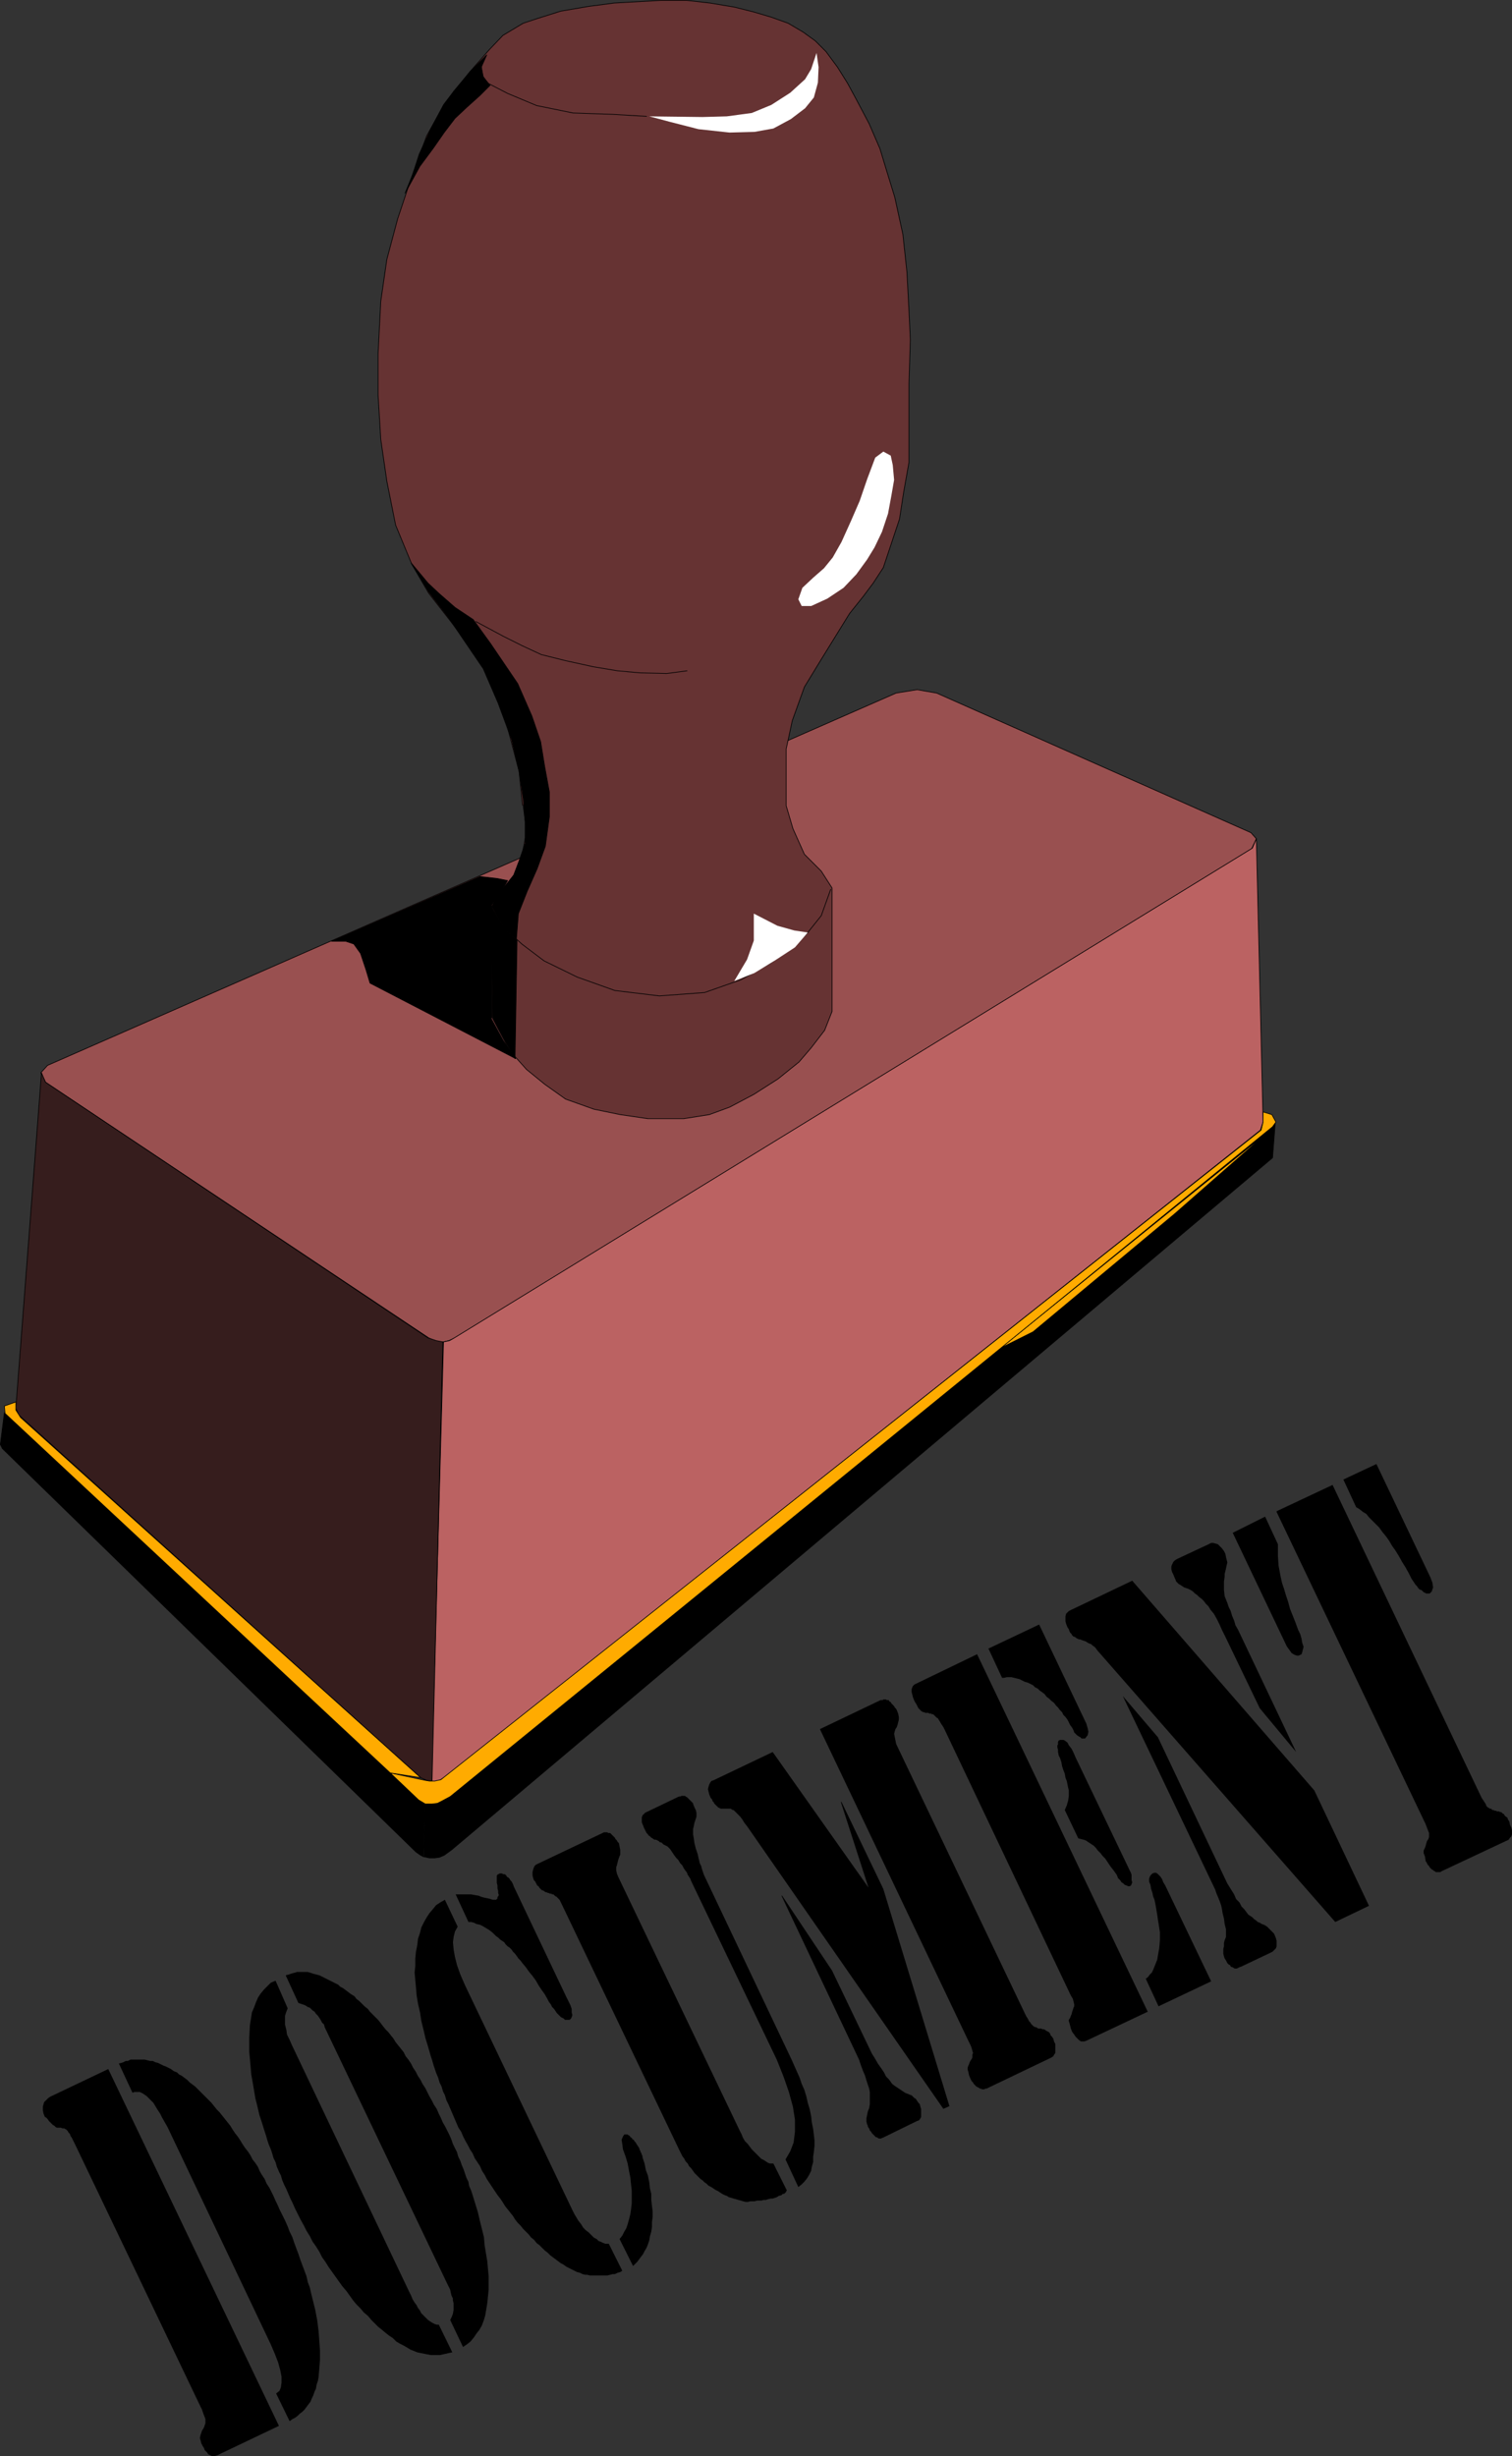 <?xml version="1.0" encoding="UTF-8" standalone="no"?>
<svg
   version="1.0"
   width="95.836mm"
   height="155.69mm"
   id="svg54"
   sodipodi:docname="Document.wmf"
   xmlns:inkscape="http://www.inkscape.org/namespaces/inkscape"
   xmlns:sodipodi="http://sodipodi.sourceforge.net/DTD/sodipodi-0.dtd"
   xmlns="http://www.w3.org/2000/svg"
   xmlns:svg="http://www.w3.org/2000/svg">
  <rect width="100%" height="100%" fill="#333333" stroke="none"/>
  <sodipodi:namedview
     id="namedview54"
     pagecolor="#ffffff"
     bordercolor="#000000"
     borderopacity="0.25"
     inkscape:showpageshadow="2"
     inkscape:pageopacity="0.0"
     inkscape:pagecheckerboard="0"
     inkscape:deskcolor="#d1d1d1"
     inkscape:document-units="mm" />
  <defs
     id="defs1">
    <pattern
       id="WMFhbasepattern"
       patternUnits="userSpaceOnUse"
       width="6"
       height="6"
       x="0"
       y="0" />
  </defs>
  <path
     style="fill:#995050;fill-opacity:1;fill-rule:evenodd;stroke:none"
     d="m 214.68,166.035 5.009,-0.808 4.686,0.808 75.303,33.449 1.293,1.454 -1.131,2.424 -190.844,117.154 -1.454,0.646 -1.293,0.323 h -1.616 l -1.939,-0.97 -91.786,-61.243 -1.131,-2.262 1.616,-1.778 z"
     id="path1" />
  <path
     style="fill:none;stroke:#000000;stroke-width:0.162px;stroke-linecap:round;stroke-linejoin:round;stroke-miterlimit:4;stroke-dasharray:none;stroke-opacity:1"
     d="m 214.68,166.035 5.009,-0.808 4.686,0.808 75.303,33.449 1.293,1.454 -1.131,2.424 -190.844,117.154 -1.454,0.646 -1.293,0.323 h -1.616 l -1.939,-0.97 -91.786,-61.243 -1.131,-2.262 1.616,-1.778 203.287,-89.198 v 0"
     id="path2" />
  <path
     style="fill:#663333;fill-opacity:1;fill-rule:evenodd;stroke:none"
     d="m 125.156,192.859 -0.808,-8.08 -3.555,-13.412 -3.878,-9.534 -6.141,-9.372 -8.08,-10.342 -4.04,-6.948 -3.878,-9.372 -2.101,-10.503 -1.454,-10.019 -0.646,-10.665 v -9.857 l 0.646,-12.604 1.454,-10.019 2.586,-9.695 3.07,-9.211 3.878,-10.665 4.201,-7.595 6.141,-7.756 4.686,-5.333 3.232,-3.393 4.848,-2.909 3.394,-1.131 5.656,-1.778 6.625,-1.131 6.141,-0.808 5.656,-0.323 5.656,-0.323 h 5.979 l 5.656,0.646 5.817,0.97 4.525,1.131 4.363,1.293 4.04,1.454 3.555,2.101 2.909,2.101 2.586,2.585 2.747,3.717 2.424,3.878 2.101,3.878 3.07,5.817 2.586,5.979 1.616,5.333 1.939,6.302 1.939,8.888 0.97,9.049 0.485,9.211 0.323,6.948 -0.323,10.665 v 11.473 7.272 l -1.293,7.272 -0.97,6.302 -2.101,6.302 -1.778,5.333 -2.424,3.717 -2.424,3.232 -3.232,4.04 -6.787,10.988 -4.04,6.625 -2.909,8.08 -1.454,6.787 v 6.625 6.948 l 1.616,5.494 2.747,6.14 4.04,4.04 2.586,4.04 v 29.571 l -1.778,4.525 -3.232,4.201 -2.909,3.393 -5.009,4.04 -5.817,3.717 -5.817,3.07 -4.848,1.778 -6.141,0.97 h -8.565 l -6.625,-0.97 -6.302,-1.293 -6.787,-2.424 -5.009,-3.555 -4.363,-3.555 -4.04,-4.525 -2.747,-5.171 -1.454,-2.747 v -26.663 l 2.586,-4.04 2.747,-3.555 1.939,-5.171 0.97,-5.171 -0.808,-6.302 v 0 z"
     id="path3" />
  <path
     style="fill:none;stroke:#000000;stroke-width:0.162px;stroke-linecap:round;stroke-linejoin:round;stroke-miterlimit:4;stroke-dasharray:none;stroke-opacity:1"
     d="m 125.156,192.859 -0.808,-8.08 -3.555,-13.412 -3.878,-9.534 -6.141,-9.372 -8.08,-10.342 -4.04,-6.948 -3.878,-9.372 -2.101,-10.503 -1.454,-10.019 -0.646,-10.665 v -9.857 l 0.646,-12.604 1.454,-10.019 2.586,-9.695 3.07,-9.211 3.878,-10.665 4.201,-7.595 6.141,-7.756 4.686,-5.333 3.232,-3.393 4.848,-2.909 3.394,-1.131 5.656,-1.778 6.625,-1.131 6.141,-0.808 5.656,-0.323 5.656,-0.323 h 5.979 l 5.656,0.646 5.817,0.97 4.525,1.131 4.363,1.293 4.04,1.454 3.555,2.101 2.909,2.101 2.586,2.585 2.747,3.717 2.424,3.878 2.101,3.878 3.07,5.817 2.586,5.979 1.616,5.333 1.939,6.302 1.939,8.888 0.97,9.049 0.485,9.211 0.323,6.948 -0.323,10.665 v 11.473 7.272 l -1.293,7.272 -0.97,6.302 -2.101,6.302 -1.778,5.333 -2.424,3.717 -2.424,3.232 -3.232,4.04 -6.787,10.988 -4.04,6.625 -2.909,8.08 -1.454,6.787 v 6.625 6.948 l 1.616,5.494 2.747,6.14 4.04,4.04 2.586,4.04 v 29.571 l -1.778,4.525 -3.232,4.201 -2.909,3.393 -5.009,4.04 -5.817,3.717 -5.817,3.07 -4.848,1.778 -6.141,0.97 h -8.565 l -6.625,-0.97 -6.302,-1.293 -6.787,-2.424 -5.009,-3.555 -4.363,-3.555 -4.04,-4.525 -2.747,-5.171 -1.454,-2.747 v -26.663 l 2.586,-4.04 2.747,-3.555 1.939,-5.171 0.97,-5.171 -0.808,-6.302 v 0"
     id="path4" />
  <path
     style="fill:#bb6262;fill-opacity:1;fill-rule:evenodd;stroke:none"
     d="m 106.249,321.486 1.454,-0.323 1.131,-0.646 191.167,-117.315 0.97,-2.262 1.616,67.868 -0.646,1.939 -195.531,155.127 -1.454,0.808 -1.616,0.323 2.909,-105.519 z"
     id="path5" />
  <path
     style="fill:none;stroke:#000000;stroke-width:0.162px;stroke-linecap:round;stroke-linejoin:round;stroke-miterlimit:4;stroke-dasharray:none;stroke-opacity:1"
     d="m 106.249,321.486 1.454,-0.323 1.131,-0.646 191.167,-117.315 0.97,-2.262 1.616,67.868 -0.646,1.939 -195.531,155.127 -1.454,0.808 -1.616,0.323 2.909,-105.519 v 0"
     id="path6" />
  <path
     style="fill:#361d1d;fill-opacity:1;fill-rule:evenodd;stroke:none"
     d="m 9.938,257.011 0.97,2.262 91.625,61.243 1.939,0.646 1.616,0.323 -2.586,105.196 -1.293,-0.162 -1.454,-0.646 -96.311,-86.936 -0.646,-1.616 6.141,-80.311 z"
     id="path7" />
  <path
     style="fill:none;stroke:#000000;stroke-width:0.162px;stroke-linecap:round;stroke-linejoin:round;stroke-miterlimit:4;stroke-dasharray:none;stroke-opacity:1"
     d="m 9.938,257.011 0.97,2.262 91.625,61.243 1.939,0.646 1.616,0.323 -2.586,105.196 -1.293,-0.162 -1.454,-0.646 -96.311,-86.936 -0.646,-1.616 6.141,-80.311 v 0"
     id="path8" />
  <path
     style="fill:#000000;fill-opacity:1;fill-rule:evenodd;stroke:none"
     d="m 101.401,444.78 0.485,-12.927 -1.293,-0.323 -99.543,-93.076 -0.97,7.595 0.485,0.97 99.058,96.631 1.131,0.808 0.646,0.323 z"
     id="path9" />
  <path
     style="fill:none;stroke:#000000;stroke-width:0.162px;stroke-linecap:round;stroke-linejoin:round;stroke-miterlimit:4;stroke-dasharray:none;stroke-opacity:1"
     d="m 101.401,444.78 0.485,-12.927 -1.293,-0.323 -99.543,-93.076 -0.97,7.595 0.485,0.97 99.058,96.631 1.131,0.808 0.646,0.323 v 0"
     id="path10" />
  <path
     style="fill:#000000;fill-opacity:1;fill-rule:evenodd;stroke:none"
     d="m 101.401,444.78 1.454,0.323 h 1.293 l 1.131,-0.162 1.131,-0.485 1.778,-1.293 196.662,-165.792 0.646,-8.403 -0.646,0.97 -197.146,160.46 -1.939,1.131 -0.97,0.323 -1.293,0.323 -1.616,-0.323 -0.323,12.927 v 0 z"
     id="path11" />
  <path
     style="fill:none;stroke:#000000;stroke-width:0.162px;stroke-linecap:round;stroke-linejoin:round;stroke-miterlimit:4;stroke-dasharray:none;stroke-opacity:1"
     d="m 101.401,444.78 1.454,0.323 h 1.293 l 1.131,-0.162 1.131,-0.485 1.778,-1.293 196.662,-165.792 0.646,-8.403 -0.646,0.97 -197.146,160.46 -1.939,1.131 -0.97,0.323 -1.293,0.323 -1.616,-0.323 -0.323,12.927 v 0"
     id="path12" />
  <path
     style="fill:#ffab00;fill-opacity:1;fill-rule:evenodd;stroke:none"
     d="m 239.727,322.94 63.992,-51.709 -22.3,19.553 -33.935,28.278 z"
     id="path13" />
  <path
     style="fill:none;stroke:#000000;stroke-width:0.162px;stroke-linecap:round;stroke-linejoin:round;stroke-miterlimit:4;stroke-dasharray:none;stroke-opacity:1"
     d="m 239.727,322.94 63.992,-51.709 -22.3,19.553 -33.935,28.278 -7.757,3.878 v 0"
     id="path14" />
  <path
     style="fill:#ffab00;fill-opacity:1;fill-rule:evenodd;stroke:none"
     d="m 304.688,267.029 0.97,1.778 -0.808,1.131 -196.985,160.46 -2.101,1.131 -0.97,0.485 -1.293,0.162 h -1.616 l -1.616,-0.97 -6.787,-6.464 8.403,1.778 0.97,0.162 h 1.293 l 1.454,-0.323 196.5,-155.612 0.485,-1.939 v -2.424 l 2.101,0.646 z"
     id="path15" />
  <path
     style="fill:none;stroke:#000000;stroke-width:0.162px;stroke-linecap:round;stroke-linejoin:round;stroke-miterlimit:4;stroke-dasharray:none;stroke-opacity:1"
     d="m 304.688,267.029 0.97,1.778 -0.808,1.131 -196.985,160.46 -2.101,1.131 -0.97,0.485 -1.293,0.162 h -1.616 l -1.616,-0.97 -6.787,-6.464 8.403,1.778 0.97,0.162 h 1.293 l 1.454,-0.323 196.5,-155.612 0.485,-1.939 v -2.424 l 2.101,0.646 v 0"
     id="path16" />
  <path
     style="fill:#ffab00;fill-opacity:1;fill-rule:evenodd;stroke:none"
     d="m 93.483,424.742 -92.271,-86.128 -0.162,-1.778 2.747,-0.97 v 1.939 l 1.131,1.778 95.826,86.29 -7.272,-1.131 z"
     id="path17" />
  <path
     style="fill:none;stroke:#000000;stroke-width:0.162px;stroke-linecap:round;stroke-linejoin:round;stroke-miterlimit:4;stroke-dasharray:none;stroke-opacity:1"
     d="m 93.483,424.742 -92.271,-86.128 -0.162,-1.778 2.747,-0.97 v 1.939 l 1.131,1.778 95.826,86.29 -7.272,-1.131 v 0"
     id="path18" />
  <path
     style="fill:#ffffff;fill-opacity:1;fill-rule:evenodd;stroke:none"
     d="m 195.611,12.685 -1.293,3.878 -1.454,2.424 -3.555,3.232 -4.525,2.909 -4.686,1.939 -5.979,0.808 -5.817,0.162 -12.766,-0.162 4.848,1.293 6.949,1.778 7.433,0.808 5.979,-0.162 4.525,-0.808 4.201,-2.262 3.394,-2.585 2.101,-2.585 0.97,-3.555 0.162,-3.717 z"
     id="path19" />
  <path
     style="fill:none;stroke:#000000;stroke-width:0.162px;stroke-linecap:round;stroke-linejoin:round;stroke-miterlimit:4;stroke-dasharray:none;stroke-opacity:1"
     d="m 154.889,27.874 -8.241,-0.485 -9.373,-0.323 -8.726,-1.778 -6.949,-2.909 -4.686,-2.424 -1.293,-1.778 -0.323,-2.262 0.97,-2.424"
     id="path20" />
  <path
     style="fill:#ffffff;fill-opacity:1;fill-rule:evenodd;stroke:none"
     d="m 211.609,108.185 -1.939,1.454 -1.939,5.171 -1.778,5.171 -2.101,4.848 -2.262,5.009 -2.101,3.717 -2.101,2.585 -2.586,2.262 -2.586,2.424 -0.97,2.747 0.808,1.616 h 2.262 l 3.878,-1.778 3.878,-2.585 3.07,-3.232 2.586,-3.555 1.778,-2.909 1.778,-3.717 1.454,-4.363 0.808,-4.363 0.646,-3.717 -0.323,-3.555 -0.485,-2.262 z"
     id="path21" />
  <path
     style="fill:none;stroke:#000000;stroke-width:0.162px;stroke-linecap:round;stroke-linejoin:round;stroke-miterlimit:4;stroke-dasharray:none;stroke-opacity:1"
     d="m 164.585,160.702 -4.848,0.646 -6.464,-0.162 -5.333,-0.485 -5.817,-0.97 -6.625,-1.454 -5.817,-1.454 -4.525,-2.101 -4.525,-2.262 -6.625,-3.555"
     id="path22" />
  <path
     style="fill:none;stroke:#000000;stroke-width:0.162px;stroke-linecap:round;stroke-linejoin:round;stroke-miterlimit:4;stroke-dasharray:none;stroke-opacity:1"
     d="m 117.722,216.936 3.232,5.494 4.04,3.717 5.333,4.04 7.918,3.878 9.049,3.232 10.665,1.293 10.827,-0.808 8.726,-3.07 7.11,-4.04 5.333,-3.717 3.555,-3.555 3.232,-4.04 2.262,-6.302"
     id="path23" />
  <path
     style="fill:#ffffff;fill-opacity:1;fill-rule:evenodd;stroke:none"
     d="m 193.511,223.4 -3.232,-0.485 -4.04,-1.131 -5.656,-2.909 v 6.464 l -1.616,4.525 -3.07,5.171 4.848,-1.939 5.009,-3.07 4.686,-3.07 z"
     id="path24" />
  <path
     style="fill:#000000;fill-opacity:1;fill-rule:evenodd;stroke:none"
     d="m 128.711,208.049 -2.424,5.494 -2.101,5.332 -0.485,6.14 -2.909,-2.747 -2.909,-5.171 1.454,-2.747 3.717,-4.686 1.293,-3.393 1.454,-4.201 v -5.333 l -0.485,-5.494 -0.97,-6.464 -1.778,-7.595 -3.232,-8.726 -3.555,-8.241 -8.241,-12.119 -4.848,-6.302 -4.201,-6.948 4.04,4.848 2.586,2.424 3.878,3.393 4.363,2.909 4.201,5.817 6.464,9.534 3.394,7.756 2.101,6.14 0.97,5.979 1.131,6.14 v 5.817 l -0.97,7.11 -1.939,5.333 z"
     id="path25" />
  <path
     style="fill:none;stroke:#000000;stroke-width:0.162px;stroke-linecap:round;stroke-linejoin:round;stroke-miterlimit:4;stroke-dasharray:none;stroke-opacity:1"
     d="m 128.711,208.049 -2.424,5.494 -2.101,5.332 -0.485,6.14 -2.909,-2.747 -2.909,-5.171 1.454,-2.747 3.717,-4.686 1.293,-3.393 1.454,-4.201 v -5.333 l -0.485,-5.494 -0.97,-6.464 -1.778,-7.595 -3.232,-8.726 -3.555,-8.241 -8.241,-12.119 -4.848,-6.302 -4.201,-6.948 4.04,4.848 2.586,2.424 3.878,3.393 4.363,2.909 4.201,5.817 6.464,9.534 3.394,7.756 2.101,6.14 0.97,5.979 1.131,6.14 v 5.817 l -0.97,7.11 -1.939,5.333 v 0"
     id="path26" />
  <path
     style="fill:#000000;fill-opacity:1;fill-rule:evenodd;stroke:none"
     d="m 114.975,209.988 4.201,0.485 2.424,0.485 -1.778,3.07 -2.101,2.909 v 27.147 l 2.909,5.332 2.909,4.201 -34.905,-18.098 -0.97,-3.232 -1.293,-3.878 -1.616,-2.262 -1.939,-0.646 H 79.424 l 35.551,-15.513 z"
     id="path27" />
  <path
     style="fill:none;stroke:#000000;stroke-width:0.162px;stroke-linecap:round;stroke-linejoin:round;stroke-miterlimit:4;stroke-dasharray:none;stroke-opacity:1"
     d="m 114.975,209.988 4.201,0.485 2.424,0.485 -1.778,3.07 -2.101,2.909 v 27.147 l 2.909,5.332 2.909,4.201 -34.905,-18.098 -0.97,-3.232 -1.293,-3.878 -1.616,-2.262 -1.939,-0.646 H 79.424 l 35.551,-15.513 v 0"
     id="path28" />
  <path
     style="fill:#000000;fill-opacity:1;fill-rule:evenodd;stroke:none"
     d="m 118.045,243.76 1.131,2.262 1.939,3.555 2.262,4.04 0.485,-28.278 -3.07,-3.07 -3.07,-5.009 0.323,26.501 z"
     id="path29" />
  <path
     style="fill:none;stroke:#000000;stroke-width:0.162px;stroke-linecap:round;stroke-linejoin:round;stroke-miterlimit:4;stroke-dasharray:none;stroke-opacity:1"
     d="m 118.045,243.76 1.131,2.262 1.939,3.555 2.262,4.04 0.485,-28.278 -3.07,-3.07 -3.07,-5.009 0.323,26.501 v 0"
     id="path30" />
  <path
     style="fill:#000000;fill-opacity:1;fill-rule:evenodd;stroke:none"
     d="m 108.673,21.896 -2.424,3.232 -3.07,5.817 -2.747,5.979 -1.616,5.009 -1.778,4.363 3.555,-6.464 3.232,-4.363 2.586,-3.717 2.586,-3.393 2.747,-2.585 3.232,-2.909 2.424,-2.424 -1.616,-1.939 -0.485,-2.424 1.293,-2.909 -3.878,3.878 z"
     id="path31" />
  <path
     style="fill:none;stroke:#000000;stroke-width:0.162px;stroke-linecap:round;stroke-linejoin:round;stroke-miterlimit:4;stroke-dasharray:none;stroke-opacity:1"
     d="m 108.673,21.896 -2.424,3.232 -3.07,5.817 -2.747,5.979 -1.616,5.009 -1.778,4.363 3.555,-6.464 3.232,-4.363 2.586,-3.717 2.586,-3.393 2.747,-2.585 3.232,-2.909 2.424,-2.424 -1.616,-1.939 -0.485,-2.424 1.293,-2.909 -3.878,3.878 -4.04,4.848 v 0"
     id="path32" />
  <path
     style="fill:#000000;fill-opacity:1;fill-rule:evenodd;stroke:none"
     d="m 321.817,354.45 7.918,-3.717 12.928,27.147 0.485,1.293 0.162,1.131 -0.323,0.97 -0.485,0.485 h -0.162 -0.323 -0.323 l -0.323,-0.162 -0.323,-0.162 -0.162,-0.162 -0.323,-0.323 -0.485,-0.162 -0.323,-0.323 -0.323,-0.485 -0.323,-0.323 -0.323,-0.485 -0.323,-0.485 -0.323,-0.485 -0.323,-0.646 -0.323,-0.646 -0.808,-1.454 -0.808,-1.293 -0.808,-1.454 -0.808,-1.293 -0.808,-1.131 -0.646,-1.131 -0.808,-1.131 -0.808,-0.97 -0.808,-1.131 -0.808,-0.808 -0.808,-0.808 -0.808,-0.808 -0.646,-0.808 -0.808,-0.485 -0.808,-0.646 -0.808,-0.485 -3.07,-6.625 z"
     id="path33" />
  <path
     style="fill:#000000;fill-opacity:1;fill-rule:evenodd;stroke:none"
     d="m 303.072,363.338 3.07,6.625 v 1.293 1.616 l 0.162,2.262 0.485,2.585 0.323,1.454 0.485,1.454 0.485,1.616 0.485,1.454 0.485,1.778 0.646,1.616 0.646,1.616 0.646,1.778 0.485,0.97 0.323,1.131 0.162,0.97 0.323,0.97 -0.162,0.646 -0.162,0.646 -0.162,0.485 -0.323,0.162 -0.323,0.162 h -0.485 l -0.485,-0.162 -0.323,-0.162 -0.485,-0.323 -0.323,-0.485 -0.485,-0.646 -0.323,-0.485 -12.928,-27.147 z"
     id="path34" />
  <path
     style="fill:#000000;fill-opacity:1;fill-rule:evenodd;stroke:none"
     d="m 305.819,362.045 13.412,-6.302 35.713,74.978 0.323,0.485 0.323,0.485 0.323,0.485 0.162,0.485 0.323,0.323 0.323,0.162 0.162,0.162 h 0.323 l 0.323,0.323 h 0.323 l 0.162,0.162 h 0.323 l 0.323,0.162 h 0.162 0.323 l 0.162,0.162 h 0.323 l 0.323,0.323 0.323,0.162 0.162,0.323 0.323,0.323 0.323,0.162 0.162,0.485 0.323,0.485 0.162,0.808 0.323,0.646 0.162,0.646 v 0.485 0.485 l -0.162,0.485 -0.323,0.323 -0.323,0.485 -16.16,7.595 -0.162,0.162 h -0.323 -0.162 -0.323 -0.323 l -0.162,-0.162 -0.323,-0.162 -0.162,-0.162 -0.323,-0.162 -0.323,-0.323 -0.162,-0.162 -0.162,-0.323 -0.323,-0.323 -0.162,-0.323 -0.162,-0.323 -0.162,-0.162 -0.162,-1.131 -0.323,-0.808 v -0.646 l 0.323,-0.646 0.162,-0.485 0.162,-0.646 0.162,-0.485 0.323,-0.485 0.162,-0.485 v -0.97 l -0.323,-0.808 -0.485,-1.293 -35.713,-74.817 v 0 z"
     id="path35" />
  <path
     style="fill:#000000;fill-opacity:1;fill-rule:evenodd;stroke:none"
     d="m 319.878,460.454 -57.043,-65.121 -0.323,-0.485 -0.323,-0.323 -0.485,-0.323 -0.323,-0.323 -0.485,-0.162 -0.323,-0.162 -0.485,-0.323 -0.485,-0.162 -0.485,-0.162 -0.323,-0.162 h -0.323 l -0.323,-0.162 -0.323,-0.162 -0.162,-0.162 -0.323,-0.162 v 0 h -0.162 l -0.162,-0.162 -0.162,-0.162 -0.162,-0.323 -0.323,-0.323 -0.162,-0.323 -0.162,-0.485 -0.323,-0.485 -0.323,-0.808 -0.162,-0.646 v -0.646 -0.485 l 0.162,-0.646 0.323,-0.323 0.323,-0.323 0.646,-0.323 14.544,-6.948 43.631,50.255 13.089,27.632 -8.08,3.878 z"
     id="path36" />
  <path
     style="fill:#000000;fill-opacity:1;fill-rule:evenodd;stroke:none"
     d="m 310.506,419.733 -8.726,-10.503 -8.241,-17.129 -0.808,-1.616 -0.646,-1.454 -0.646,-1.293 -0.646,-1.131 -0.808,-0.97 -0.485,-0.808 -0.646,-0.646 -0.485,-0.646 -0.485,-0.485 -0.646,-0.485 -0.485,-0.485 -0.485,-0.323 -0.485,-0.485 -0.485,-0.323 -0.646,-0.323 -0.485,-0.162 -0.485,-0.162 -0.485,-0.323 -0.485,-0.323 -0.323,-0.162 -0.323,-0.323 -0.323,-0.323 -0.162,-0.485 -0.162,-0.323 -0.323,-0.808 -0.323,-0.646 -0.162,-0.646 v -0.646 l 0.162,-0.485 0.323,-0.646 0.323,-0.323 0.485,-0.323 7.595,-3.555 0.646,-0.323 h 0.485 l 0.646,0.162 0.485,0.162 0.485,0.485 0.485,0.485 0.485,0.646 0.323,0.646 0.162,0.808 0.162,0.646 0.162,0.646 -0.162,0.646 -0.162,0.808 -0.162,0.646 -0.162,0.646 v 0.646 l -0.162,1.131 v 0.97 1.131 l 0.162,1.454 0.323,0.808 0.323,0.808 0.323,0.97 0.485,0.97 0.323,1.131 0.485,1.131 0.323,1.131 0.646,1.131 z"
     id="path37" />
  <path
     style="fill:#000000;fill-opacity:1;fill-rule:evenodd;stroke:none"
     d="m 268.976,406.321 8.403,9.857 16.644,35.065 0.808,1.293 0.808,1.293 0.485,1.131 0.808,0.808 0.485,0.97 0.646,0.646 0.485,0.646 0.485,0.646 0.485,0.323 0.485,0.323 0.485,0.485 0.485,0.323 0.323,0.323 0.485,0.162 0.485,0.323 0.485,0.162 0.323,0.162 0.485,0.323 0.323,0.323 0.323,0.323 0.323,0.323 0.323,0.323 0.323,0.323 0.162,0.323 0.323,0.808 0.162,0.646 v 0.646 0.646 l -0.162,0.485 -0.485,0.485 -0.323,0.323 -0.646,0.323 -6.464,3.07 -0.323,0.162 -0.485,0.162 -0.323,0.162 -0.323,0.162 h -0.162 -0.323 l -0.323,-0.162 -0.162,-0.162 h -0.162 l -0.323,-0.162 -0.162,-0.323 -0.323,-0.162 -0.323,-0.323 -0.162,-0.323 -0.162,-0.323 -0.323,-0.485 -0.162,-0.485 -0.162,-0.646 v -0.646 -0.485 l 0.162,-0.646 v -0.808 l 0.162,-0.646 0.323,-0.808 v -0.646 -1.131 l -0.323,-1.293 -0.162,-1.293 -0.162,-0.646 -0.162,-0.646 -0.162,-0.97 -0.162,-0.808 -0.323,-0.97 -0.323,-0.808 -0.485,-1.131 -0.323,-0.97 -22.139,-46.377 z"
     id="path38" />
  <path
     style="fill:#000000;fill-opacity:1;fill-rule:evenodd;stroke:none"
     d="m 234.071,396.302 40.884,85.643 -14.705,6.948 -0.485,0.162 h -0.485 -0.323 l -0.485,-0.323 -0.323,-0.323 -0.485,-0.485 -0.323,-0.485 -0.485,-0.646 -0.323,-0.808 -0.162,-0.646 -0.162,-0.646 -0.162,-0.485 v -0.323 l 0.323,-0.485 0.162,-0.485 0.162,-0.323 0.162,-0.646 0.162,-0.485 0.162,-0.485 0.162,-0.323 v -0.485 l -0.162,-0.646 -0.162,-0.646 -0.485,-0.808 -30.218,-63.667 -0.323,-0.646 -0.323,-0.485 -0.323,-0.485 -0.162,-0.323 -0.323,-0.485 -0.162,-0.323 -0.323,-0.162 -0.323,-0.323 -0.162,-0.162 -0.162,-0.162 -0.162,-0.162 h -0.323 l -0.162,-0.162 h -0.162 -0.323 l -0.162,-0.162 h -0.323 -0.323 -0.162 l -0.162,-0.162 h -0.323 l -0.162,-0.162 h -0.162 l -0.162,-0.162 -0.162,-0.162 -0.162,-0.162 -0.323,-0.323 -0.162,-0.323 -0.162,-0.323 -0.162,-0.323 -0.323,-0.485 -0.162,-0.323 -0.323,-0.808 -0.162,-0.646 -0.162,-0.646 v -0.646 l 0.162,-0.485 0.162,-0.323 0.323,-0.323 0.323,-0.162 z"
     id="path39" />
  <path
     style="fill:#000000;fill-opacity:1;fill-rule:evenodd;stroke:none"
     d="m 274.47,474.028 0.485,-0.323 0.485,-0.646 0.485,-0.485 0.323,-0.646 0.323,-0.808 0.323,-0.808 0.323,-0.808 0.162,-0.97 0.323,-1.778 0.162,-1.939 v -1.939 l -0.323,-2.101 -0.162,-0.97 -0.162,-1.131 -0.162,-0.97 -0.162,-0.97 -0.162,-0.808 -0.162,-0.808 -0.323,-0.808 -0.162,-0.808 -0.323,-0.97 -0.162,-0.97 -0.323,-0.808 v -0.646 l 0.162,-0.485 0.162,-0.323 0.323,-0.323 0.162,-0.162 0.485,-0.162 h 0.323 l 0.323,0.162 0.323,0.323 0.485,0.485 0.323,0.485 0.323,0.808 0.485,0.808 10.988,22.946 -12.604,5.979 z"
     id="path40" />
  <path
     style="fill:#000000;fill-opacity:1;fill-rule:evenodd;stroke:none"
     d="m 236.657,395.009 12.281,-5.817 11.312,23.754 0.323,1.131 0.162,0.808 -0.162,0.808 -0.646,0.808 h -0.323 -0.485 l -0.323,-0.323 -0.323,-0.162 -0.485,-0.323 -0.323,-0.323 -0.323,-0.323 -0.162,-0.485 -0.323,-0.646 -0.485,-0.646 -0.323,-0.646 -0.323,-0.646 -0.485,-0.646 -0.485,-0.485 -0.323,-0.646 -0.485,-0.485 -0.485,-0.646 -0.485,-0.485 -0.485,-0.646 -0.646,-0.485 -0.485,-0.485 -0.646,-0.485 -0.485,-0.646 -0.646,-0.485 -0.485,-0.323 -0.485,-0.485 -0.646,-0.323 -0.485,-0.485 -0.646,-0.323 -0.646,-0.323 -0.646,-0.162 -0.646,-0.323 -0.646,-0.323 -0.646,-0.162 -0.646,-0.162 -0.646,-0.162 h -0.485 -0.646 l -0.646,0.162 h -0.485 l -3.232,-6.948 v 0 z"
     id="path41" />
  <path
     style="fill:#000000;fill-opacity:1;fill-rule:evenodd;stroke:none"
     d="m 255.078,433.63 0.485,-1.131 0.323,-1.131 0.162,-1.131 v -1.293 l -0.162,-0.646 -0.162,-0.808 -0.162,-0.808 -0.323,-0.808 -0.162,-0.97 -0.323,-0.808 -0.323,-0.97 -0.162,-0.97 -0.323,-0.97 -0.323,-0.646 -0.162,-0.808 v -0.485 l -0.162,-0.646 v -0.323 -0.162 l 0.162,-0.162 v -0.323 -0.323 l 0.162,-0.323 0.323,-0.162 h 0.323 0.485 l 0.323,0.162 0.646,0.485 0.323,0.646 0.646,0.808 0.485,0.97 0.485,1.131 12.928,26.986 0.323,0.646 0.162,0.485 v 0.646 0.646 l 0.162,0.485 -0.162,0.485 -0.162,0.323 -0.323,0.162 h -0.323 l -0.323,-0.162 -0.485,-0.162 -0.323,-0.323 -0.485,-0.323 -0.323,-0.485 -0.485,-0.485 -0.323,-0.808 -0.808,-1.131 -0.646,-0.808 -0.646,-0.97 -0.646,-0.97 -0.646,-0.646 -0.485,-0.646 -0.646,-0.646 -0.485,-0.646 -0.485,-0.485 -0.485,-0.323 -0.485,-0.323 -0.485,-0.323 -0.485,-0.323 -0.485,-0.162 -0.646,-0.162 -0.646,-0.162 -3.232,-6.787 z"
     id="path42" />
  <path
     style="fill:#000000;fill-opacity:1;fill-rule:evenodd;stroke:none"
     d="m 208.054,452.213 -6.625,-20.522 h 0.162 l 10.019,20.845 15.836,52.032 -1.454,0.646 -47.024,-67.707 -0.646,-0.808 -0.485,-0.808 -0.485,-0.646 -0.485,-0.485 -0.485,-0.485 -0.323,-0.323 -0.323,-0.323 h -0.162 l -0.323,-0.162 -0.162,-0.162 h -0.323 -0.162 -0.162 -0.323 -0.323 -0.323 -0.162 -0.323 -0.323 l -0.323,-0.162 -0.323,-0.162 -0.323,-0.323 -0.323,-0.323 -0.323,-0.323 v -0.162 l -0.323,-0.323 -0.162,-0.485 -0.323,-0.323 -0.323,-0.808 -0.162,-0.646 -0.162,-0.646 0.162,-0.646 0.162,-0.485 0.162,-0.323 0.323,-0.485 0.485,-0.162 14.22,-6.787 z"
     id="path43" />
  <path
     style="fill:#000000;fill-opacity:1;fill-rule:evenodd;stroke:none"
     d="m 187.208,454.152 h 0.162 l 11.958,17.937 9.534,19.876 0.808,1.293 0.646,1.131 0.808,1.131 0.646,0.97 0.485,0.97 0.646,0.646 0.485,0.646 0.323,0.485 0.646,0.485 0.485,0.323 0.485,0.323 0.485,0.323 0.485,0.323 0.485,0.323 0.323,0.162 0.485,0.162 0.323,0.162 0.485,0.162 0.323,0.323 0.323,0.323 0.323,0.162 0.323,0.485 0.323,0.485 0.323,0.323 0.162,0.646 0.162,0.485 v 0.646 0.646 0.646 l -0.162,0.323 -0.323,0.485 -0.485,0.162 -7.918,3.878 -0.323,0.162 h -0.162 l -0.162,0.162 h -0.162 -0.162 -0.323 l -0.162,-0.162 -0.323,-0.162 h -0.162 l -0.323,-0.323 -0.162,-0.162 -0.162,-0.162 -0.323,-0.323 -0.162,-0.323 -0.323,-0.323 -0.162,-0.485 -0.162,-0.162 -0.162,-0.323 v -0.162 l -0.162,-0.323 -0.162,-0.646 v -0.808 l 0.162,-0.808 0.162,-0.808 0.323,-0.808 0.162,-0.97 v -0.97 -1.293 -0.646 l -0.162,-0.808 -0.323,-0.97 -0.323,-0.97 -0.323,-1.131 -0.485,-1.131 -0.485,-1.293 -0.485,-1.454 z"
     id="path44" />
  <path
     style="fill:#000000;fill-opacity:1;fill-rule:evenodd;stroke:none"
     d="m 231.97,488.894 -35.551,-74.655 14.544,-6.948 h 0.162 0.323 l 0.162,-0.162 h 0.323 0.323 l 0.162,0.162 h 0.162 0.323 l 0.162,0.323 0.323,0.162 0.162,0.323 0.323,0.323 0.323,0.323 0.162,0.323 0.323,0.323 0.162,0.323 0.323,0.808 0.162,0.808 v 0.646 l -0.162,0.646 -0.162,0.646 -0.162,0.485 -0.323,0.485 -0.162,0.485 -0.162,0.646 0.162,0.808 0.162,0.808 0.162,0.808 30.865,64.636 0.323,0.646 0.323,0.485 0.323,0.646 0.323,0.323 0.162,0.323 0.323,0.323 0.323,0.323 h 0.162 l 0.162,0.162 h 0.323 l 0.162,0.162 0.323,0.162 h 0.323 0.323 l 0.323,0.162 h 0.323 l 0.323,0.162 0.162,0.162 0.323,0.162 0.323,0.162 0.323,0.323 0.162,0.485 0.323,0.323 0.323,0.485 0.162,0.646 0.323,0.646 v 0.646 0.808 0.646 l -0.323,0.485 -0.162,0.323 -0.485,0.323 -15.513,7.433 h -0.323 l -0.162,0.162 h -0.323 -0.323 l -0.162,-0.162 h -0.323 l -0.162,-0.162 -0.323,-0.162 -0.323,-0.162 -0.162,-0.162 -0.323,-0.323 -0.162,-0.162 -0.162,-0.323 -0.323,-0.323 -0.162,-0.323 -0.162,-0.323 -0.323,-0.808 -0.162,-0.808 -0.162,-0.485 v -0.485 l 0.162,-0.485 0.162,-0.323 0.162,-0.485 0.162,-0.323 0.323,-0.485 0.162,-0.323 v -0.646 l 0.162,-0.485 -0.162,-0.485 -0.162,-0.646 -0.323,-0.808 z"
     id="path45" />
  <path
     style="fill:#000000;fill-opacity:1;fill-rule:evenodd;stroke:none"
     d="m 188.178,517.334 1.131,-1.939 0.808,-2.101 0.323,-2.585 v -2.909 l -0.485,-3.07 -0.97,-3.555 -1.293,-3.717 -1.616,-4.04 -20.523,-42.822 -0.162,-0.485 -0.323,-0.485 -0.323,-0.485 -0.162,-0.485 -0.485,-0.646 -0.323,-0.485 -0.323,-0.646 -0.485,-0.485 -0.485,-0.808 -0.485,-0.485 -0.485,-0.646 -0.323,-0.485 -0.323,-0.485 -0.323,-0.485 -0.323,-0.323 -0.323,-0.323 -0.323,-0.162 -0.323,-0.162 -0.323,-0.162 -0.323,-0.323 -0.162,-0.162 h -0.323 l -0.323,-0.323 -0.323,-0.162 -0.323,-0.162 h -0.323 l -0.323,-0.162 -0.162,-0.162 -0.323,-0.162 -0.162,-0.162 -0.162,-0.162 -0.162,-0.162 h -0.162 l -0.162,-0.323 -0.162,-0.162 -0.162,-0.162 -0.162,-0.323 -0.162,-0.323 -0.162,-0.323 -0.162,-0.323 -0.162,-0.485 -0.162,-0.323 -0.162,-0.485 v -0.485 -0.646 l 0.162,-0.485 0.323,-0.323 0.323,-0.323 8.08,-3.878 h 0.323 l 0.323,-0.162 h 0.162 0.323 0.323 l 0.162,0.162 0.323,0.162 0.162,0.162 0.162,0.162 0.323,0.323 0.162,0.162 0.162,0.162 0.162,0.162 0.162,0.162 0.162,0.162 v 0.162 l 0.323,0.808 0.323,0.646 0.162,0.646 v 0.485 0.485 l -0.162,0.485 -0.162,0.485 -0.162,0.485 -0.162,0.808 -0.162,0.646 v 0.646 0.646 l 0.162,0.97 0.162,1.131 0.323,1.293 0.485,1.454 0.162,0.808 0.162,0.646 0.162,0.646 0.323,0.646 0.162,0.646 0.162,0.485 0.162,0.485 0.162,0.485 21.007,44.276 0.646,1.454 0.646,1.454 0.646,1.454 0.485,1.454 0.646,1.454 0.485,1.616 0.323,1.454 0.485,1.616 0.323,1.616 0.162,1.454 0.323,1.616 0.162,1.293 0.162,1.454 v 1.293 l -0.162,1.454 -0.162,1.131 v 1.293 l -0.323,1.131 -0.162,0.97 -0.485,0.97 -0.485,0.808 -0.646,0.808 -0.646,0.646 -0.808,0.646 z"
     id="path46" />
  <path
     style="fill:#000000;fill-opacity:1;fill-rule:evenodd;stroke:none"
     d="m 185.269,518.304 3.232,6.464 -0.162,0.162 v 0.162 l -0.162,0.162 -0.162,0.162 -0.162,0.162 h -0.323 l -0.162,0.162 -0.162,0.162 -0.646,0.162 -0.485,0.323 -0.485,0.162 -0.485,0.162 h -0.485 l -0.646,0.162 -0.485,0.162 h -0.485 l -0.646,0.162 h -0.485 -0.485 l -0.646,0.162 h -0.485 -0.485 l -0.646,0.162 h -0.485 l -0.646,-0.162 -0.485,-0.162 -0.646,-0.162 -0.485,-0.162 -0.646,-0.162 -0.485,-0.162 -0.646,-0.162 -0.485,-0.323 -0.485,-0.162 -0.646,-0.323 -0.485,-0.323 -0.485,-0.323 -0.646,-0.323 -0.485,-0.323 -0.485,-0.323 -0.646,-0.323 -0.485,-0.485 -0.485,-0.323 -0.485,-0.485 -0.485,-0.323 -0.485,-0.485 -0.485,-0.485 -0.485,-0.485 -0.323,-0.485 -0.485,-0.646 -0.485,-0.485 -0.323,-0.646 -0.485,-0.485 -0.323,-0.646 -0.485,-0.646 -0.323,-0.646 -0.323,-0.646 -28.279,-59.142 -0.162,-0.323 -0.162,-0.323 -0.162,-0.323 -0.162,-0.162 -0.323,-0.323 -0.162,-0.162 -0.162,-0.162 h -0.162 l -0.162,-0.162 -0.162,-0.162 -0.162,-0.162 h -0.323 l -0.162,-0.162 h -0.323 l -0.323,-0.162 h -0.162 l -0.323,-0.162 h -0.162 l -0.323,-0.162 -0.162,-0.162 -0.323,-0.162 h -0.162 l -0.162,-0.162 -0.162,-0.162 -0.162,-0.162 -0.162,-0.162 -0.162,-0.323 -0.323,-0.162 -0.162,-0.323 -0.162,-0.323 -0.162,-0.323 -0.323,-0.323 -0.162,-0.485 -0.162,-0.646 v -0.485 -0.323 l 0.162,-0.646 0.162,-0.485 0.162,-0.323 0.323,-0.323 16.321,-7.756 v 0 h 0.162 0.162 0.323 0.162 l 0.162,0.162 h 0.323 0.162 l 0.323,0.323 0.162,0.162 0.323,0.323 0.323,0.323 0.162,0.323 0.323,0.323 0.162,0.323 0.323,0.323 0.162,0.808 0.162,0.808 v 0.646 0.485 l -0.323,0.808 -0.162,0.485 -0.162,0.646 -0.162,0.646 -0.162,0.485 v 0.646 l 0.162,0.808 0.323,0.808 29.087,60.758 0.485,0.97 0.323,0.808 0.485,0.808 0.646,0.646 0.485,0.646 0.485,0.646 0.646,0.646 0.485,0.485 0.646,0.646 0.485,0.485 0.646,0.323 0.485,0.323 0.485,0.323 0.485,0.162 h 0.485 0.323 z"
     id="path47" />
  <path
     style="fill:#000000;fill-opacity:1;fill-rule:evenodd;stroke:none"
     d="m 148.425,536.402 0.646,-0.808 0.485,-0.97 0.485,-0.808 0.323,-0.97 0.323,-1.131 0.323,-1.293 0.162,-1.131 0.162,-1.454 v -1.454 -1.616 l -0.162,-1.454 -0.162,-1.616 -0.323,-1.616 -0.323,-1.778 -0.485,-1.616 -0.646,-1.778 -0.162,-1.293 -0.162,-0.97 0.323,-0.808 0.323,-0.485 h 0.323 v 0 h 0.323 0.162 l 0.162,0.162 0.323,0.162 0.162,0.323 0.323,0.162 0.162,0.323 0.323,0.162 0.162,0.323 0.323,0.323 0.162,0.323 0.323,0.485 0.323,0.485 0.162,0.485 v 0.162 h 0.162 v 0.323 l 0.162,0.162 0.162,0.485 0.162,0.323 v 0.162 0.162 l 0.485,1.454 0.323,1.616 0.485,1.293 0.323,1.616 0.162,1.454 0.323,1.293 v 1.454 l 0.162,1.454 0.162,1.293 v 1.293 l -0.162,1.293 v 1.131 l -0.162,1.131 -0.323,1.131 -0.162,0.97 -0.323,0.97 -0.323,0.808 -0.485,0.808 -0.323,0.646 -0.485,0.646 -0.485,0.646 -0.485,0.646 -0.485,0.485 -0.485,0.485 z"
     id="path48" />
  <path
     style="fill:#000000;fill-opacity:1;fill-rule:evenodd;stroke:none"
     d="m 106.572,455.121 3.07,6.464 -0.646,1.131 -0.323,1.293 -0.162,1.293 0.162,1.778 0.323,1.778 0.485,1.939 0.808,2.262 1.131,2.585 25.694,53.81 0.485,0.97 0.485,0.808 0.485,0.808 0.646,0.808 0.485,0.808 0.646,0.646 0.646,0.485 0.646,0.646 0.646,0.646 0.646,0.323 0.485,0.485 0.485,0.162 0.646,0.323 0.485,0.162 h 0.485 0.323 l 3.232,6.464 -0.485,0.323 -0.646,0.162 -0.646,0.323 h -0.485 l -0.646,0.162 -0.646,0.162 h -0.485 -0.646 -0.646 -0.485 -0.646 -0.646 -0.646 l -0.646,-0.162 h -0.485 l -0.646,-0.162 -0.646,-0.323 -0.646,-0.162 -0.646,-0.323 -0.646,-0.323 -0.646,-0.323 -0.646,-0.323 -0.646,-0.485 -0.646,-0.323 -0.646,-0.485 -0.646,-0.485 -0.646,-0.485 -0.646,-0.485 -0.646,-0.646 -0.646,-0.485 -0.646,-0.646 -0.646,-0.646 -0.646,-0.485 -0.646,-0.808 -0.646,-0.485 -0.646,-0.808 -0.646,-0.646 -0.646,-0.646 -0.646,-0.808 -0.646,-0.646 -0.646,-0.808 -0.485,-0.808 -0.646,-0.808 -0.646,-0.808 -0.646,-0.808 -0.485,-0.808 -0.646,-0.97 -0.646,-0.808 -0.646,-0.97 -0.646,-0.97 -0.646,-0.97 -0.646,-0.97 -0.485,-0.97 -0.646,-0.97 -0.485,-1.131 -0.646,-0.97 -0.646,-0.97 -0.485,-1.131 -0.646,-0.97 -0.485,-0.97 -0.646,-1.131 -0.485,-0.97 -0.485,-1.131 -0.646,-0.97 -0.485,-1.131 -0.485,-1.131 -0.485,-1.131 -0.485,-1.131 -0.485,-1.131 -0.485,-0.97 -0.323,-1.131 -0.485,-0.97 -0.323,-1.131 -0.485,-0.97 -0.323,-1.131 -0.485,-1.131 -0.323,-0.97 -0.323,-0.97 -0.323,-1.131 -0.323,-0.97 -0.646,-2.262 -0.646,-2.101 -0.485,-2.101 -0.485,-1.939 -0.323,-2.101 -0.485,-2.101 -0.323,-1.939 -0.162,-1.939 -0.162,-1.778 -0.162,-1.778 0.162,-1.616 v -1.778 l 0.162,-1.616 0.323,-1.616 0.162,-1.454 0.485,-1.454 0.323,-1.293 0.646,-1.293 0.646,-1.131 0.646,-0.97 0.808,-0.97 0.808,-0.97 0.97,-0.646 1.131,-0.646 z"
     id="path49" />
  <path
     style="fill:#000000;fill-opacity:1;fill-rule:evenodd;stroke:none"
     d="m 109.158,453.829 h 0.485 0.485 0.646 0.646 0.808 0.646 l 0.808,0.162 0.97,0.162 0.808,0.323 0.646,0.162 0.808,0.162 0.646,0.162 0.485,0.162 h 0.323 0.323 0.162 l 0.323,-0.323 v -0.323 l 0.162,-0.162 0.162,-0.323 -0.162,-0.485 v -0.485 l -0.162,-0.646 v -0.646 l -0.162,-0.646 v -0.485 -0.646 -0.323 -0.323 l 0.162,-0.162 0.162,-0.162 h 0.162 l 0.162,-0.162 h 0.162 0.323 0.162 l 0.162,0.162 h 0.323 l 0.323,0.162 0.162,0.162 0.162,0.323 0.323,0.162 0.323,0.323 0.162,0.323 0.323,0.323 0.162,0.323 0.162,0.323 0.162,0.485 12.604,26.501 0.485,0.97 0.485,0.97 0.323,0.97 v 0.808 l 0.162,0.646 -0.162,0.485 -0.162,0.323 -0.323,0.323 h -0.323 -0.162 -0.323 -0.323 l -0.323,-0.323 -0.323,-0.162 -0.323,-0.162 -0.323,-0.323 -0.323,-0.323 -0.323,-0.323 -0.323,-0.485 -0.323,-0.485 -0.485,-0.485 -0.323,-0.646 -0.485,-0.646 -0.323,-0.646 -0.646,-1.131 -0.808,-1.131 -0.646,-0.97 -0.646,-1.131 -0.808,-1.131 -0.808,-0.97 -0.808,-1.131 -0.808,-0.97 -0.485,-0.646 -0.485,-0.485 -0.323,-0.485 -0.485,-0.646 -0.485,-0.485 -0.323,-0.485 -0.485,-0.485 -0.485,-0.323 -0.485,-0.485 -0.323,-0.485 -0.485,-0.323 -0.485,-0.323 -0.485,-0.485 -0.485,-0.323 -0.323,-0.323 -0.485,-0.485 -0.808,-0.646 -0.808,-0.485 -0.808,-0.485 -0.646,-0.323 -0.808,-0.162 -0.646,-0.323 -0.646,-0.162 h -0.646 l -3.07,-6.625 z"
     id="path50" />
  <path
     style="fill:#000000;fill-opacity:1;fill-rule:evenodd;stroke:none"
     d="m 66.012,474.512 2.909,6.625 -0.323,0.808 -0.323,0.97 v 0.97 1.131 l 0.323,1.293 0.162,1.131 0.646,1.293 0.485,1.131 28.118,59.142 0.485,0.97 0.323,0.808 0.485,0.808 0.485,0.646 0.323,0.646 0.485,0.646 0.323,0.646 0.485,0.485 0.323,0.323 0.485,0.485 0.323,0.323 0.485,0.323 0.485,0.323 0.646,0.323 0.485,0.162 h 0.485 l 3.232,6.625 -0.808,0.162 -0.646,0.162 -0.808,0.162 -0.646,0.162 h -0.808 -0.808 -0.646 l -0.808,-0.162 -0.808,-0.162 -0.808,-0.162 -0.808,-0.162 -0.808,-0.323 -0.808,-0.323 -0.808,-0.485 -0.808,-0.485 -0.97,-0.485 -0.808,-0.485 -0.808,-0.808 -0.97,-0.646 -0.808,-0.646 -0.97,-0.808 -0.808,-0.646 -0.808,-0.808 -0.808,-0.808 -0.808,-0.97 -0.97,-0.808 -0.808,-0.97 -0.97,-0.97 -0.808,-0.97 -0.808,-1.131 -0.808,-1.131 -0.97,-1.131 -0.808,-1.131 -0.808,-1.131 -0.808,-1.131 -0.808,-1.131 -0.808,-1.293 -0.808,-1.131 -0.646,-1.293 -0.808,-1.293 -0.808,-1.131 -0.646,-1.293 -0.808,-1.293 -0.646,-1.293 -0.808,-1.454 -0.646,-1.293 -0.646,-1.293 -0.646,-1.454 -0.485,-0.97 -0.485,-1.131 -0.485,-1.131 -0.485,-0.97 -0.485,-1.131 -0.323,-1.131 -0.485,-0.97 -0.485,-1.131 -0.323,-1.131 -0.485,-0.97 -0.323,-1.131 -0.323,-0.97 -0.485,-1.131 -0.323,-0.97 -0.323,-1.131 -0.323,-0.97 -0.646,-2.101 -0.646,-1.939 -0.485,-2.101 -0.485,-1.939 -0.323,-1.939 -0.323,-1.939 -0.323,-1.778 -0.162,-1.939 -0.323,-3.555 v -3.232 l 0.162,-3.07 0.485,-3.07 0.485,-1.131 0.485,-1.293 0.485,-1.131 0.646,-0.97 0.808,-0.97 0.808,-0.808 0.808,-0.808 z"
     id="path51" />
  <path
     style="fill:#000000;fill-opacity:1;fill-rule:evenodd;stroke:none"
     d="m 68.436,473.22 0.646,-0.162 0.485,-0.162 0.485,-0.162 0.646,-0.162 0.485,-0.162 h 0.485 0.646 0.646 0.646 l 0.646,0.162 0.485,0.162 0.485,0.162 0.646,0.162 0.646,0.162 0.646,0.323 0.646,0.323 0.646,0.323 0.646,0.323 0.646,0.323 0.646,0.323 0.646,0.323 0.485,0.485 0.646,0.323 0.646,0.485 0.646,0.485 0.646,0.485 0.808,0.485 0.485,0.646 0.646,0.485 0.646,0.646 0.646,0.646 0.808,0.646 0.485,0.646 0.646,0.646 0.646,0.646 0.646,0.646 0.646,0.808 0.485,0.646 0.646,0.808 0.646,0.646 0.646,0.808 0.646,0.808 0.485,0.808 0.646,0.808 0.646,0.808 0.646,0.808 0.485,0.97 0.646,0.808 0.646,0.97 0.485,0.97 0.646,0.97 0.485,0.97 0.646,0.97 0.485,0.97 0.646,0.97 0.485,0.97 0.485,0.97 0.646,1.131 0.485,0.97 0.646,0.97 0.485,1.131 0.485,0.97 0.485,1.131 0.646,1.131 0.485,0.97 0.485,0.97 0.485,1.131 0.323,0.97 0.485,0.97 0.485,0.97 0.323,1.131 0.485,0.97 0.323,0.97 0.485,1.131 0.323,0.97 0.323,0.97 0.485,0.97 0.162,0.97 0.485,1.131 0.323,0.97 0.646,2.101 0.646,2.101 0.485,2.101 0.485,1.939 0.485,1.939 0.162,1.939 0.323,1.939 0.323,1.939 0.323,3.555 v 3.232 l -0.323,3.232 -0.485,2.909 -0.323,1.131 -0.485,1.293 -0.646,1.131 -0.646,0.808 -0.646,0.97 -0.808,0.97 -0.808,0.646 -0.97,0.646 -3.07,-6.464 0.323,-0.646 0.323,-0.808 0.162,-0.97 v -0.97 -0.646 l -0.162,-0.646 v -0.485 l -0.323,-0.646 -0.162,-0.646 -0.162,-0.808 -0.323,-0.646 -0.323,-0.646 -29.41,-61.566 -0.162,-0.646 -0.485,-0.485 -0.323,-0.646 -0.323,-0.485 -0.323,-0.485 -0.485,-0.485 -0.323,-0.485 -0.485,-0.323 -0.323,-0.323 -0.323,-0.323 -0.485,-0.162 -0.485,-0.323 -0.323,-0.162 -0.485,-0.162 -0.485,-0.162 -0.485,-0.162 z"
     id="path52" />
  <path
     style="fill:#000000;fill-opacity:1;fill-rule:evenodd;stroke:none"
     d="m 25.936,495.681 40.884,85.482 -13.897,6.625 -0.323,0.162 -0.323,0.162 -0.323,0.162 h -0.162 l -0.323,0.162 h -0.323 -0.162 -0.162 l -0.323,-0.162 -0.323,-0.162 -0.323,-0.162 -0.162,-0.323 -0.323,-0.323 -0.323,-0.323 -0.162,-0.485 -0.323,-0.485 -0.323,-0.646 -0.162,-0.646 -0.162,-0.485 v -0.323 l 0.162,-0.646 0.162,-0.485 0.162,-0.485 0.323,-0.485 0.162,-0.323 0.162,-0.485 0.162,-0.485 v -0.646 -0.323 l -0.162,-0.485 -0.323,-0.808 -0.323,-0.97 -0.323,-0.646 -30.218,-63.182 -0.323,-0.646 -0.323,-0.646 -0.323,-0.485 -0.162,-0.485 -0.323,-0.323 -0.162,-0.323 -0.162,-0.162 -0.162,-0.162 -0.162,-0.162 h -0.162 l -0.162,-0.162 H 15.271 14.948 l -0.323,-0.162 h -0.162 -0.323 -0.485 l -0.323,-0.162 -0.323,-0.323 -0.323,-0.162 -0.323,-0.323 -0.323,-0.323 -0.323,-0.323 -0.323,-0.485 v 0 l -0.162,-0.162 -0.162,-0.162 -0.323,-0.162 -0.323,-0.808 -0.162,-0.808 v -0.808 l 0.162,-0.646 0.162,-0.485 0.485,-0.485 0.485,-0.485 0.485,-0.323 13.897,-6.625 z"
     id="path53" />
  <path
     style="fill:#000000;fill-opacity:1;fill-rule:evenodd;stroke:none"
     d="m 28.36,494.388 0.646,-0.162 0.485,-0.162 0.646,-0.323 h 0.485 l 0.646,-0.323 h 0.485 0.646 0.485 0.646 0.485 0.646 l 0.646,0.162 0.646,0.162 h 0.646 l 0.646,0.323 0.646,0.162 0.646,0.323 0.646,0.323 0.485,0.162 0.646,0.323 0.646,0.323 0.646,0.485 0.808,0.323 0.485,0.485 0.646,0.323 0.646,0.485 0.646,0.485 0.646,0.646 0.646,0.485 0.646,0.485 0.646,0.646 0.646,0.646 0.646,0.646 0.646,0.646 0.646,0.646 0.646,0.646 0.646,0.808 0.646,0.808 0.646,0.646 0.646,0.808 0.646,0.808 0.646,0.808 0.646,0.808 0.485,0.808 0.646,0.97 0.646,0.808 0.646,0.97 0.485,0.808 0.646,0.97 0.646,0.808 0.646,0.97 0.485,0.97 0.646,0.808 0.646,0.97 0.485,1.131 0.485,0.808 0.646,0.97 0.485,1.131 0.646,0.97 0.485,0.97 0.485,0.97 0.485,1.131 0.485,0.97 0.485,1.131 0.646,1.293 0.646,1.293 0.646,1.454 0.485,1.293 0.646,1.293 0.485,1.454 0.485,1.293 0.485,1.293 0.485,1.454 0.485,1.293 0.485,1.293 0.485,1.293 0.323,1.454 0.485,1.293 0.323,1.454 0.323,1.293 0.646,2.585 0.485,2.585 0.323,2.585 0.162,2.262 0.162,2.262 v 2.262 l -0.162,2.101 -0.162,1.939 -0.162,0.97 -0.323,0.97 -0.162,0.97 -0.323,0.646 -0.323,0.97 -0.323,0.646 -0.323,0.808 -0.485,0.646 -0.485,0.646 -0.485,0.646 -0.485,0.485 -0.646,0.485 -0.485,0.485 -0.646,0.485 -0.646,0.323 -0.646,0.485 -3.232,-6.625 0.808,-0.646 0.323,-0.808 0.162,-1.131 v -1.454 l -0.323,-1.616 -0.485,-1.778 -0.808,-2.101 -0.97,-2.262 -24.724,-52.032 -0.646,-1.131 -0.646,-1.131 -0.485,-0.97 -0.646,-0.97 -0.485,-0.808 -0.485,-0.808 -0.646,-0.646 -0.485,-0.485 -0.485,-0.485 -0.485,-0.323 -0.485,-0.323 -0.646,-0.323 h -0.323 -0.485 -0.485 l -0.485,0.162 -3.232,-6.948 v 0 z"
     id="path54" />
</svg>
